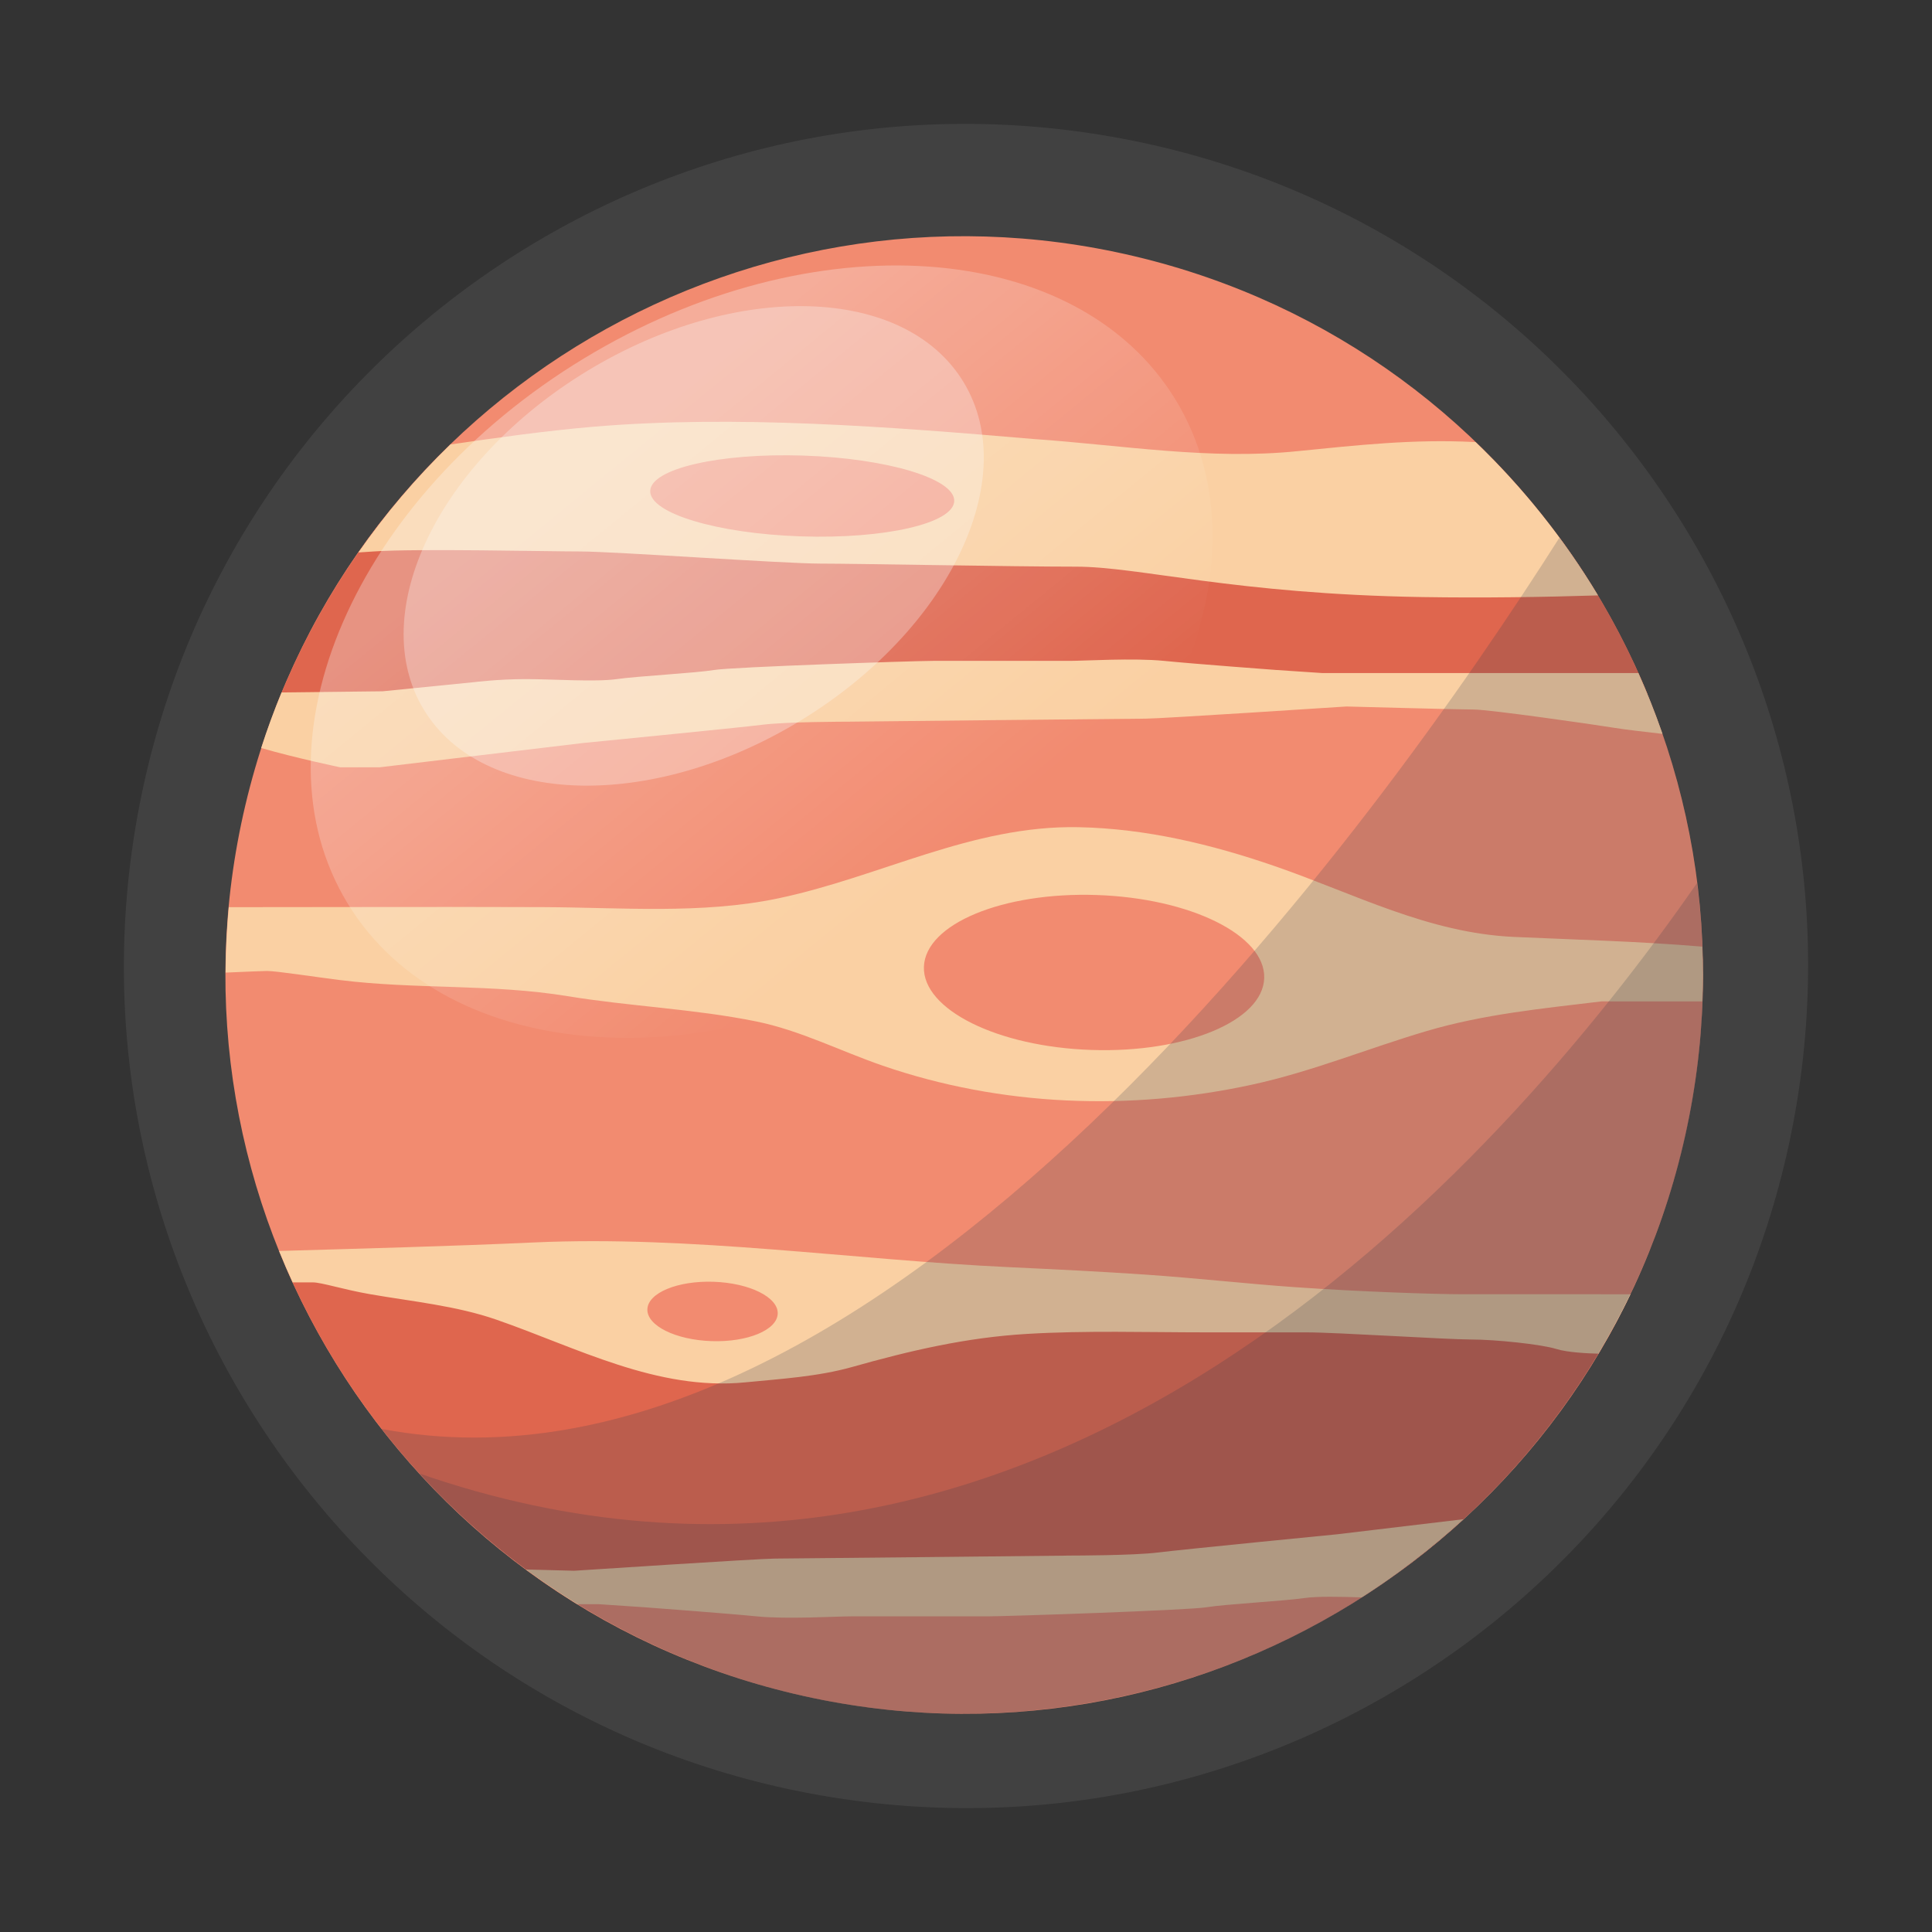 <?xml version="1.0" encoding="UTF-8"?> <svg xmlns="http://www.w3.org/2000/svg" width="152" height="152" viewBox="0 0 152 152" fill="none"><rect x="0" y="0" width="152" height="152" fill="#333333" stroke="none"/><path d="M132.417 90.064C139.792 58.828 120.45 27.527 89.214 20.151C57.978 12.776 26.678 32.118 19.302 63.354C11.926 94.59 31.269 125.891 62.505 133.266C93.74 140.642 125.041 121.299 132.417 90.064Z" fill="#F58466"></path><path d="M86.733 103.357C78.572 103.357 69.334 102.998 68.347 103.357C67.361 103.716 63.863 106.048 55.971 106.048C48.077 106.048 40.544 102.64 36.329 102.013C32.861 101.496 25.937 100.191 22.641 100.044C27.211 110.449 34.739 119.253 44.167 125.401C52.843 125.614 62.38 125.773 66.912 125.6C73.46 125.351 96.787 124.147 110.395 123.438C117.35 118.29 123.109 111.629 127.197 103.94C118.975 103.794 93.546 103.357 86.733 103.357Z" fill="#E05B41"></path><path d="M21.73 55.554H22.247C22.247 55.554 29.959 56.719 30.677 56.719C31.395 56.719 41.081 56.719 41.081 56.719L49.781 56.539L80.185 55.912L90.589 55.014C90.589 55.014 103.951 54.118 104.759 54.118C105.567 54.118 120.096 55.553 120.544 55.553C120.993 55.553 126.015 55.373 126.015 55.373L129.611 54.593C127.793 50.18 125.452 46.041 122.659 42.251C121.577 42.156 120.537 42.045 119.735 41.92C116.866 41.472 111.484 41.92 108.884 42.189C106.283 42.457 71.125 42.099 71.125 42.099C71.125 42.099 68.255 42.547 67.538 42.637C66.82 42.726 57.583 42.279 57.134 42.099C56.685 41.92 50.407 41.291 50.049 41.202C49.689 41.112 44.04 40.664 43.053 40.216C42.066 39.767 39.645 39.676 39.645 39.676L30.1 40.894C26.641 45.312 23.808 50.241 21.73 55.554Z" fill="#E05B41"></path><path d="M26.762 60.367H29.87L45.895 58.453C45.895 58.453 58.092 57.258 60.005 57.017C61.918 56.778 66.702 56.779 66.702 56.779C66.702 56.779 88.945 56.54 90.14 56.54C91.337 56.54 105.926 55.583 105.926 55.583C105.926 55.583 114.775 55.822 115.97 55.822C117.166 55.822 125.538 57.017 126.972 57.257C127.744 57.385 129.414 57.583 130.793 57.738C130.231 56.108 129.599 54.513 128.899 52.951C128.522 52.951 128.185 52.951 127.929 52.951C126.494 52.951 123.384 52.951 122.189 52.951C120.993 52.951 120.036 52.951 119.08 52.951C118.123 52.951 104.012 52.951 104.012 52.951L100.424 52.712C100.424 52.712 93.967 52.234 91.575 51.994C89.184 51.755 85.357 51.994 84.161 51.994C82.965 51.994 74.833 51.994 73.398 51.994C71.963 51.994 57.613 52.473 56.178 52.712C54.743 52.951 50.198 53.191 48.524 53.429C46.849 53.668 43.501 53.429 41.349 53.429C39.197 53.429 37.283 53.669 37.283 53.669L30.109 54.387L22.153 54.478C21.561 55.907 21.027 57.364 20.549 58.849C23.228 59.629 26.762 60.367 26.762 60.367Z" fill="#FED09E"></path><path d="M105.209 120.709C105.209 120.709 93.012 121.905 91.099 122.144C89.185 122.383 84.401 122.383 84.401 122.383C84.401 122.383 62.158 122.622 60.963 122.622C59.768 122.622 45.178 123.579 45.178 123.579C45.178 123.579 43.432 123.532 41.387 123.48C42.694 124.444 44.042 125.356 45.43 126.209C46.447 126.209 47.092 126.209 47.092 126.209L50.679 126.45C50.679 126.45 57.137 126.928 59.528 127.167C61.92 127.406 65.746 127.167 66.943 127.167C68.138 127.167 76.27 127.167 77.705 127.167C79.14 127.167 93.49 126.688 94.925 126.45C96.36 126.21 100.904 125.971 102.579 125.731C103.658 125.577 105.428 125.621 107.128 125.673C109.974 123.851 112.658 121.798 115.137 119.524L105.209 120.709Z" fill="#FED09E"></path><path d="M124.373 101.825C120.056 101.825 116.937 101.825 115.018 101.825C113.099 101.825 107.102 101.638 101.825 101.264C97.958 100.989 94.104 100.554 90.236 100.288C86.632 100.04 83.022 99.864 79.412 99.695C67.003 99.116 54.395 97.187 41.978 97.751C35.306 98.054 28.632 98.224 21.958 98.42C22.294 99.253 22.649 100.077 23.023 100.89C23.816 100.89 24.411 100.89 24.589 100.89C25.309 100.89 26.988 101.452 29.147 101.826C32.429 102.395 35.891 102.728 39.05 103.823C45.397 106.026 51.704 109.437 58.634 108.756C61.41 108.484 64.35 108.307 67.04 107.548C71.61 106.258 75.998 105.232 80.764 104.947C85.462 104.667 90.168 104.823 94.871 104.823C94.877 104.823 100.389 104.823 102.786 104.823C105.184 104.823 113.819 105.385 115.738 105.385C117.658 105.385 121.255 105.759 122.455 106.134C123.318 106.404 124.921 106.479 125.755 106.5C126.663 104.985 127.508 103.428 128.277 101.827C127.036 101.825 125.704 101.825 124.373 101.825ZM55.982 105.513C53.15 105.418 50.889 104.296 50.932 103.007C50.975 101.717 53.306 100.749 56.138 100.843C58.97 100.938 61.232 102.061 61.187 103.349C61.145 104.639 58.814 105.608 55.982 105.513Z" fill="#FED09E"></path><path d="M28.197 43.465C28.582 43.442 28.98 43.415 29.393 43.386C32.741 43.147 43.025 43.386 45.657 43.386C48.288 43.386 61.68 44.342 64.551 44.342C67.421 44.342 79.618 44.582 84.64 44.582C89.663 44.582 97.077 46.734 111.905 46.974C116.699 47.05 121.464 46.977 125.723 46.843C123.056 42.401 119.809 38.351 116.092 34.783C116.052 34.781 116.011 34.778 115.971 34.776C111.188 34.537 106.883 35.015 102.099 35.493C95.164 36.21 88.228 35.015 81.292 34.537C70.052 33.58 57.854 32.623 46.613 33.58C42.868 33.906 39.151 34.425 35.435 34.97C32.76 37.56 30.336 40.404 28.197 43.465ZM63.221 35.843C69.826 36.064 75.133 37.667 75.074 39.421C75.016 41.176 69.613 42.42 63.009 42.199C56.404 41.978 51.097 40.377 51.156 38.622C51.215 36.866 56.617 35.623 63.221 35.843Z" fill="#FED09E"></path><path d="M21.021 76.391C21.739 76.391 24.847 76.87 26.761 77.108C32.697 77.85 38.727 77.399 44.64 78.371C49.55 79.177 54.657 79.376 59.508 80.364C62.947 81.064 66.144 82.704 69.451 83.843C78.782 87.054 88.93 87.427 98.548 85.325C103.22 84.307 107.65 82.475 112.225 81.123C116.754 79.784 121.346 79.347 126.016 78.783C126.016 78.783 130.424 78.783 133.923 78.783C133.947 78.09 133.975 77.398 133.975 76.699C133.975 75.954 133.947 75.216 133.919 74.477C128.994 74.062 124.083 73.934 119.131 73.713C112.355 73.412 106.549 70.302 100.277 68.138C95.306 66.422 90.135 65.184 84.857 65.079C76.475 64.913 69.232 69.004 61.205 70.683C55.183 71.943 48.829 71.391 42.719 71.368C35.088 71.339 27.456 71.37 19.826 71.37C19.17 71.37 18.566 71.37 18 71.37C17.845 73.066 17.756 74.782 17.751 76.519C19.432 76.445 20.78 76.391 21.021 76.391ZM86.279 70.415C93.672 70.662 99.574 73.591 99.462 76.959C99.349 80.324 93.265 82.853 85.872 82.605C78.479 82.358 72.577 79.429 72.689 76.062C72.802 72.697 78.886 70.167 86.279 70.415Z" fill="#FED09E"></path><path opacity="0.2" d="M30.011 112.418C43.392 129.57 65.896 138.475 88.539 133.413C119.862 126.411 139.577 95.342 132.574 64.019C130.762 55.907 127.323 48.583 122.695 42.288C108.681 64.371 69.147 119.873 30.011 112.418Z" fill="#212A3C"></path><path opacity="0.2" d="M32.989 115.925C46.584 130.754 67.498 138.118 88.54 133.414C118.046 126.818 137.242 98.866 133.518 69.466C117.907 91.953 81.651 132.815 32.989 115.925Z" fill="#212A3C"></path><path opacity="0.3" d="M92.508 31.483C100.24 44.217 91.919 63.399 73.921 74.326C55.925 85.254 35.068 83.79 27.336 71.055C19.603 58.32 27.924 39.139 45.921 28.212C63.918 17.284 84.775 18.748 92.508 31.483Z" fill="url(#paint0_linear_60_4809)"></path><path opacity="0.3" d="M75.805 30.059C80.424 37.664 74.663 49.6 62.939 56.719C51.214 63.839 37.965 63.443 33.349 55.838C28.73 48.231 34.49 36.294 46.214 29.176C57.94 22.057 71.187 22.451 75.805 30.059Z" fill="white"></path><path opacity="0.09" d="M141.388 86.612C147.249 50.499 122.725 16.473 86.612 10.612C50.499 4.751 16.473 29.275 10.612 65.388C4.751 101.501 29.275 135.527 65.388 141.388C101.501 147.249 135.527 122.725 141.388 86.612Z" fill="#D3D3D3"></path><defs><linearGradient id="paint0_linear_60_4809" x1="47.274" y1="35.527" x2="73.855" y2="68.007" gradientUnits="userSpaceOnUse"><stop stop-color="white"></stop><stop offset="1" stop-color="white" stop-opacity="0"></stop></linearGradient></defs></svg> 